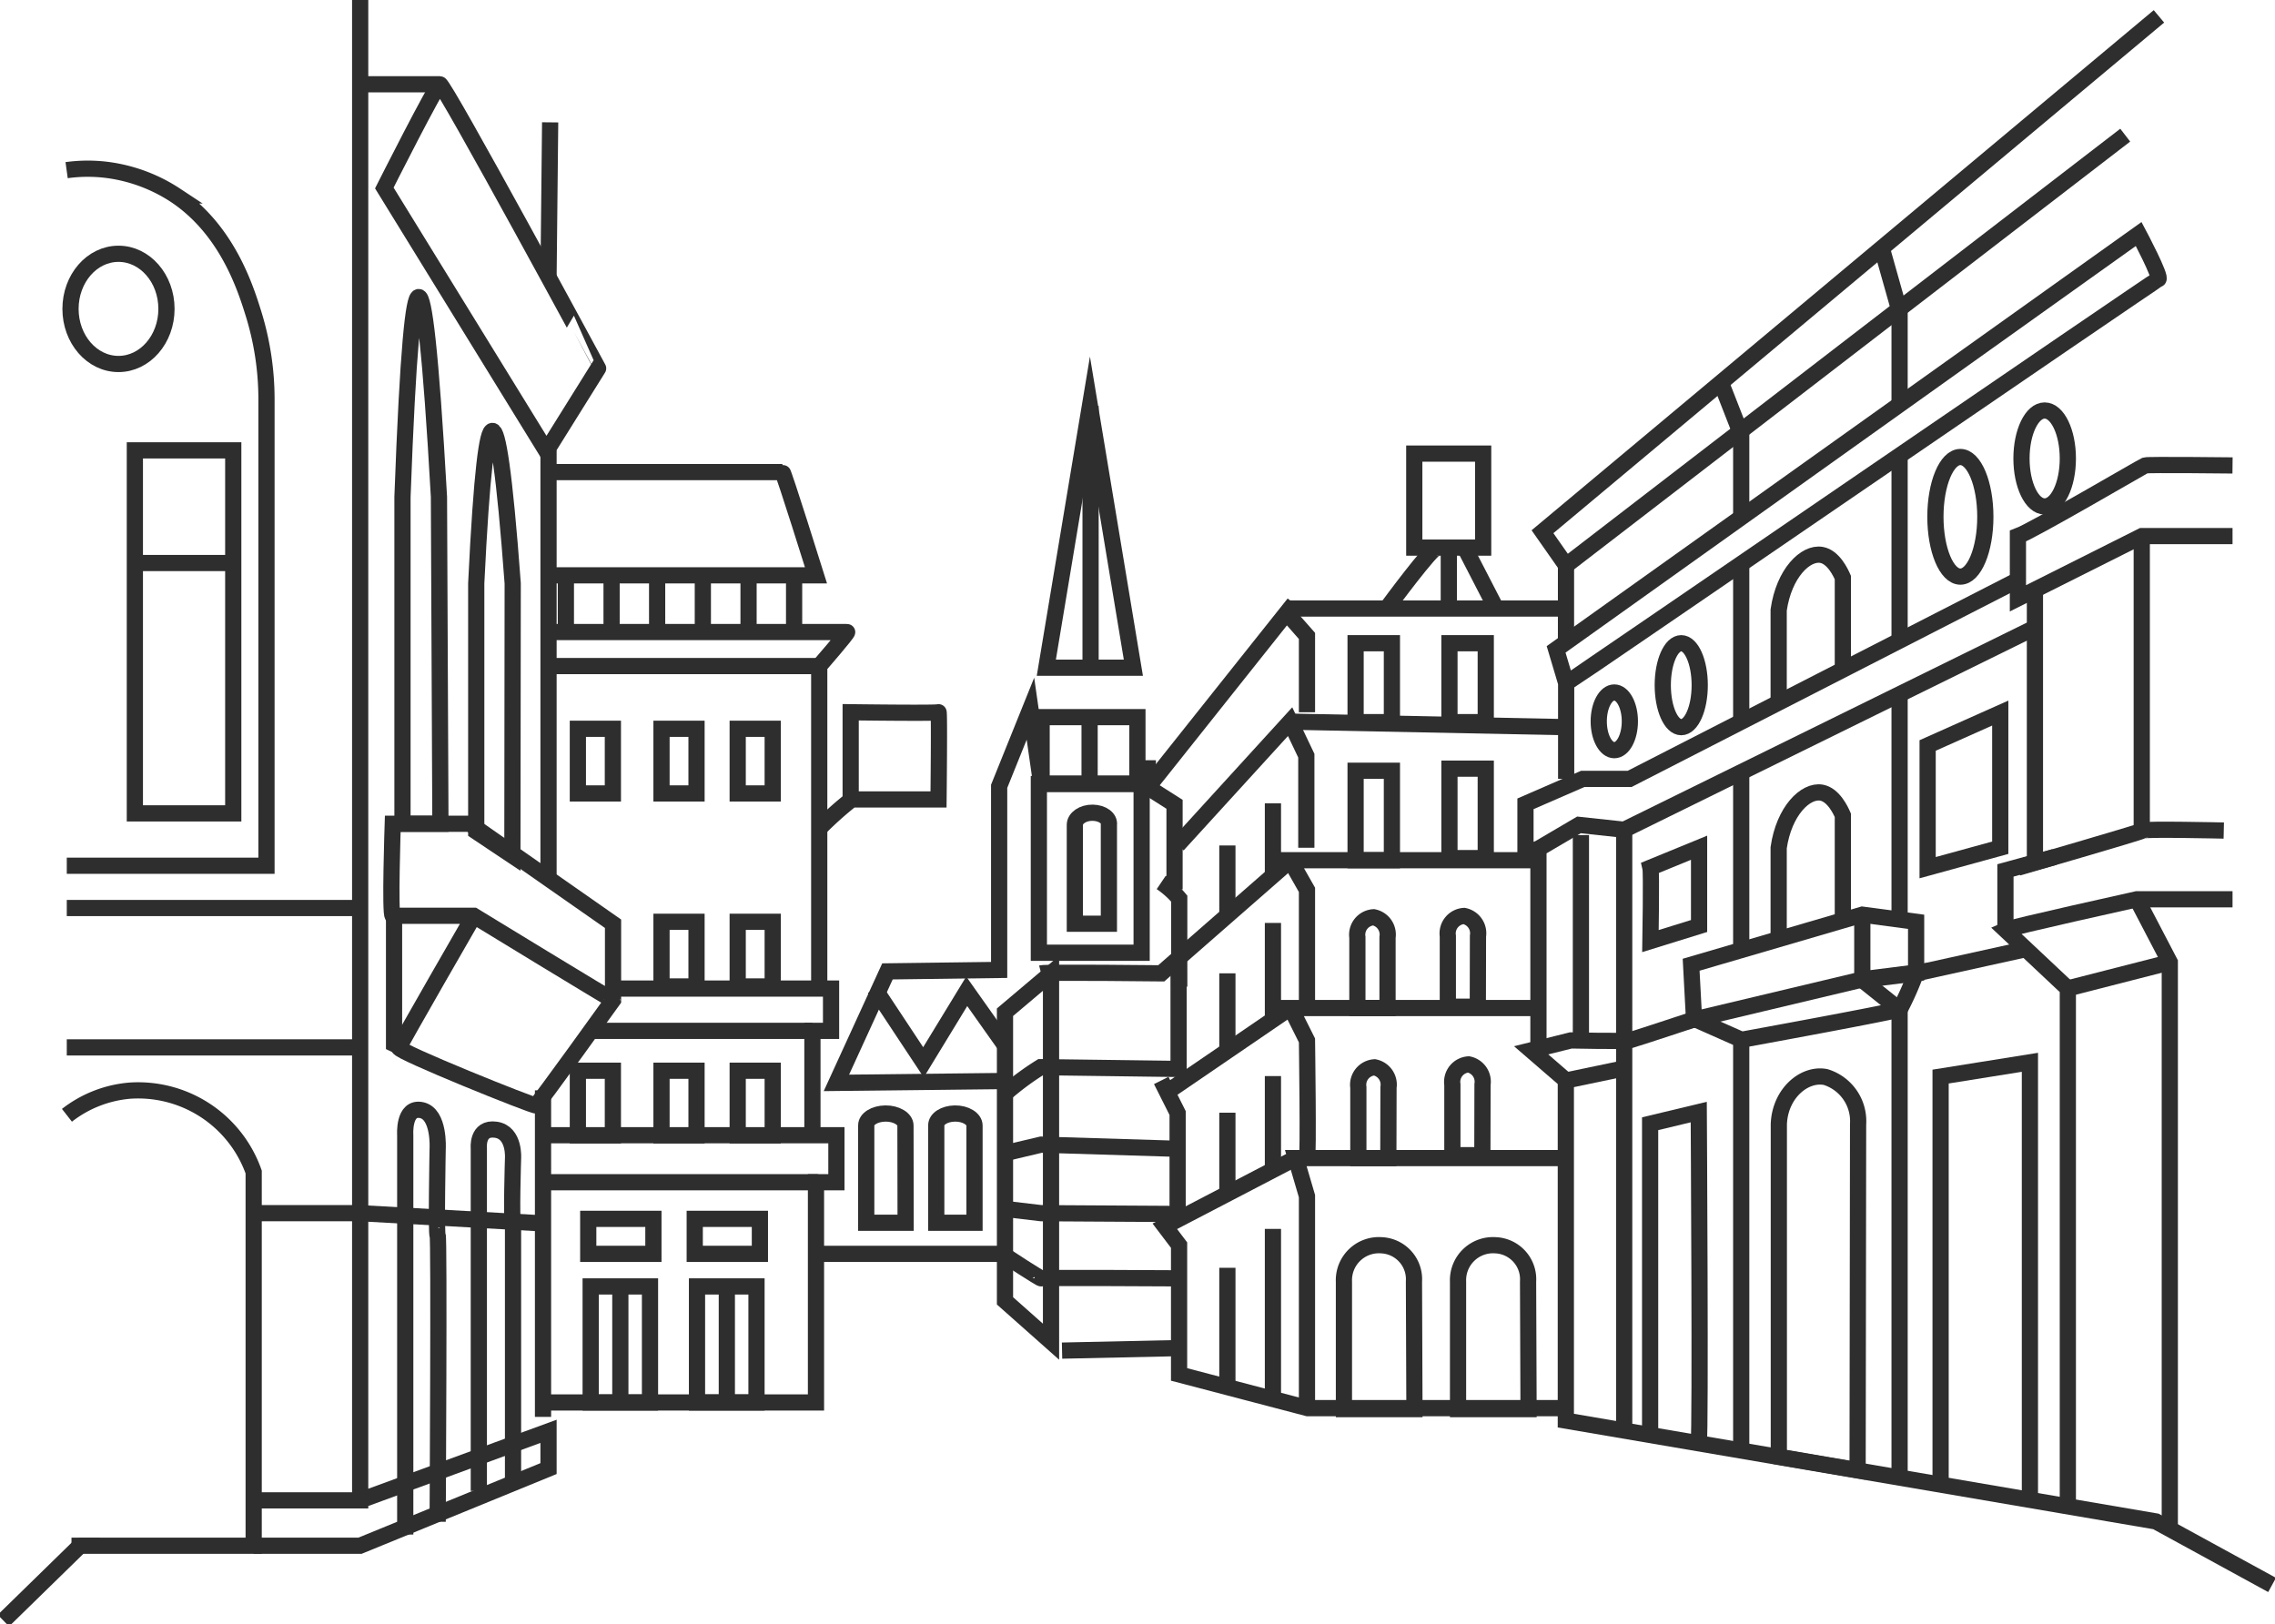 <svg xmlns="http://www.w3.org/2000/svg" viewBox="0 0 140.35 100.21"><defs><style>.cls-1{fill:none;stroke:#2e2e2e;stroke-miterlimit:10;}</style></defs><title>Kärntner</title><g id="Ebene_1" data-name="Ebene 1"><path class="cls-1" d="M4.41,95.38H15.65V72.32A7.56,7.56,0,0,0,8,67.3a7.31,7.31,0,0,0-3.87,1.52"/><polyline class="cls-1" points="4.85 95.38 4.94 95.38 0.21 100"/><polyline class="cls-1" points="15.65 95.38 22.21 95.38 33.84 90.62 33.84 88.32 22.22 92.58 15.65 92.58 22.22 92.58 22.22 0 22.22 56.03 4.12 56.03"/><line class="cls-1" x1="33.5" y1="67.28" x2="33.5" y2="87.43"/><path class="cls-1" d="M37.82,61.71c0,.05-8.59-5.2-8.59-5.2h-5c-.19,0,0-5.68,0-5.68h4.76L37.82,57v4.71s-4.62,6.44-4.76,6.5-8.53-3.32-8.45-3.57,4.62-8.12,4.62-8.12"/><polyline class="cls-1" points="24.31 56.51 24.31 64.42 24.75 64.63"/><line class="cls-1" x1="33.84" y1="54.34" x2="33.84" y2="27.79"/><path class="cls-1" d="M23.71,11.6l10,16.24,3.19-5.11S27.37,5.11,27.13,5.2,23.71,11.6,23.71,11.6Z"/><line class="cls-1" x1="33.84" y1="17.07" x2="33.94" y2="7.55"/><path class="cls-1" d="M27.08,30.66c-.52-9.24-.93-12.34-1.25-12.33s-.66,3.1-1,12.33c0,6.23,0,13.94,0,20.17h2.34Z"/><path class="cls-1" d="M31.63,36c-.52-7.05-.93-9.41-1.25-9.41s-.66,2.37-1,9.41V51.31l2.23,1.49Z"/><polygon class="cls-1" points="14.39 50.19 8.32 50.19 8.32 34.78 8.32 27.79 14.39 27.79 14.39 50.19"/><path class="cls-1" d="M8.23,34.74c.09,0,6.16,0,6.16,0"/><path class="cls-1" d="M4.12,53.42H16.44V24.57a17.87,17.87,0,0,0-.79-5.18c-.48-1.54-1.6-5.18-4.81-7.33A10,10,0,0,0,6.72,10.5a9.53,9.53,0,0,0-2.61,0"/><ellipse class="cls-1" cx="7.31" cy="19.06" rx="2.96" ry="3.4"/><line class="cls-1" x1="22.22" y1="64.63" x2="4.12" y2="64.63"/><polyline class="cls-1" points="15.56 74.86 22.22 74.86 33.5 75.49"/><path class="cls-1" d="M27,93.9s.1-17.66,0-17.67,0-5.34,0-5.34.13-2.16-1-2.39-1,1.54-1,1.54l0,6V94.69"/><path class="cls-1" d="M29.54,92V75.34l0-4.48s-.14-1.32,1.05-1.15,1.06,1.79,1.06,1.79-.12,3.9,0,3.91V91.34"/><path class="cls-1" d="M96.62,48.06V42.15L96,40.07l35.94-25.63s1.44,2.71,1.21,2.79S96.92,42,96.77,42.06"/><polyline class="cls-1" points="96.61 39.53 96.61 34.88 95.16 32.81 133.19 1.01"/><path class="cls-1" d="M137.73,28.72s-5.23-.06-5.39,0-6.88,4-7.85,4.36v3.84l7.65-3.84h5.59"/><path class="cls-1" d="M124.49,53.54s7.54-2.18,7.7-2.29,5,0,5,0"/><path class="cls-1" d="M137.73,55.49h-5.9s-7.75,1.72-8.11,1.89L127.57,61V92.94"/><line class="cls-1" x1="125.54" y1="36.39" x2="125.54" y2="53.23"/><line class="cls-1" x1="132.13" y1="33.08" x2="132.13" y2="51.25"/><polyline class="cls-1" points="124.49 35.79 100.54 48.06 97.65 48.06 94.11 49.6 94.11 51.78 94.11 52.24 94.11 52.7 94.91 52.37"/><path class="cls-1" d="M104.33,59.53l10.56-3.09,3.32.44v3.18l-3.62.45-10.08,2.4Z"/><path class="cls-1" d="M114.89,56.43v4l3.32-.42a18.4,18.4,0,0,1-1,2.26c-.18.14-9.77,1.89-9.77,1.89l-2.91-1.29"/><polyline class="cls-1" points="114.89 60.47 117.19 62.31 117.19 91.16"/><line class="cls-1" x1="118.21" y1="60.06" x2="124.83" y2="58.6"/><polyline class="cls-1" points="131.83 55.49 133.86 59.38 133.86 68.77 133.86 94.33"/><path class="cls-1" d="M105,62.74s-4.19,1.39-4.48,1.46-3.61,0-3.61,0l-2.45.61,2.14,1.85v21L133,93.88l7.17,3.92"/><path class="cls-1" d="M94.91,64.56V52.37l2.5-1.47,2.79.3,25.34-12.47"/><line class="cls-1" x1="97.53" y1="51.53" x2="97.53" y2="63.9"/><line class="cls-1" x1="96.62" y1="66.67" x2="100.02" y2="65.96"/><polyline class="cls-1" points="100.2 51.2 100.2 64.22 100.2 88.25"/><line class="cls-1" x1="107.42" y1="64.2" x2="107.42" y2="89.49"/><line class="cls-1" x1="127.57" y1="60.99" x2="133.86" y2="59.38"/><polyline class="cls-1" points="123.72 57.38 123.72 53.71 126.75 52.88"/><line class="cls-1" x1="107.42" y1="58.6" x2="107.42" y2="47.56"/><line class="cls-1" x1="107.42" y1="44.53" x2="107.42" y2="34.59"/><polyline class="cls-1" points="107.42 31.74 107.42 26.81 106.17 23.61"/><line class="cls-1" x1="117.19" y1="56.43" x2="117.19" y2="42.83"/><line class="cls-1" x1="117.19" y1="39.53" x2="117.19" y2="28.2"/><polyline class="cls-1" points="117.19 24.95 117.19 19.21 116.09 15.31"/><path class="cls-1" d="M33.5,86.54c.17,0,16.84,0,16.84,0V72.95H51.6V70.05H33.5"/><polyline class="cls-1" points="50.12 70.05 50.12 63.61 51.27 63.61 51.27 61 50.41 61 37.82 61"/><path class="cls-1" d="M50.54,61V53.94h0V41.1S52.36,39,52.26,39H33.84"/><line class="cls-1" x1="50.54" y1="41.1" x2="33.84" y2="41.1"/><path class="cls-1" d="M50.54,51.12a21.87,21.87,0,0,1,2-1.79H57.9s.06-5.45,0-5.38-5.42,0-5.42,0l0,5.38"/><line class="cls-1" x1="34.91" y1="35.69" x2="34.91" y2="38.79"/><line class="cls-1" x1="37.73" y1="35.69" x2="37.73" y2="38.79"/><line class="cls-1" x1="40.54" y1="35.69" x2="40.54" y2="38.79"/><line class="cls-1" x1="43.36" y1="35.69" x2="43.36" y2="38.79"/><line class="cls-1" x1="46.18" y1="35.69" x2="46.18" y2="38.79"/><line class="cls-1" x1="48.99" y1="35.69" x2="48.99" y2="38.79"/><path class="cls-1" d="M33.84,35.5h16.5s-2-6.39-2.07-6.37H33.84"/><rect class="cls-1" x="35.65" y="44.97" width="2.16" height="3.99"/><rect class="cls-1" x="40.81" y="44.97" width="2.16" height="3.99"/><rect class="cls-1" x="45.51" y="44.97" width="2.16" height="3.99"/><rect class="cls-1" x="35.65" y="66.07" width="2.16" height="3.99"/><rect class="cls-1" x="40.81" y="66.07" width="2.16" height="3.99"/><rect class="cls-1" x="45.51" y="66.07" width="2.16" height="3.99"/><rect class="cls-1" x="40.81" y="56.88" width="2.16" height="3.99"/><rect class="cls-1" x="45.51" y="56.88" width="2.16" height="3.99"/><line class="cls-1" x1="50.12" y1="63.61" x2="36.23" y2="63.61"/><path class="cls-1" d="M50.34,72.95c.9,0-16.84,0-16.84,0"/><polygon class="cls-1" points="40.1 86.54 38.27 86.54 36.44 86.54 36.44 79.38 38.27 79.38 40.1 79.38 40.1 86.54"/><line class="cls-1" x1="38.27" y1="79.38" x2="38.27" y2="86.54"/><polygon class="cls-1" points="46.67 86.54 44.84 86.54 43 86.54 43 79.38 44.84 79.38 46.67 79.38 46.67 86.54"/><line class="cls-1" x1="44.84" y1="79.38" x2="44.84" y2="86.54"/><rect class="cls-1" x="36.29" y="75.21" width="4.02" height="2.16"/><rect class="cls-1" x="42.86" y="75.21" width="4.02" height="2.16"/><rect class="cls-1" x="87.25" y="27.99" width="4.25" height="5.8"/><line class="cls-1" x1="79.38" y1="37.55" x2="96.62" y2="37.55"/><polyline class="cls-1" points="79.83 37.24 70.81 48.58 72.46 49.63 72.46 54.88"/><path class="cls-1" d="M71.64,54.45a5.39,5.39,0,0,1,1.11,1v5.43"/><polyline class="cls-1" points="96.61 86.89 80.67 86.89 72.74 84.81 72.74 76.83 71.86 75.67 79.94 71.46"/><polyline class="cls-1" points="80.63 86.99 80.63 73.81 79.94 71.46 96.61 71.46"/><path class="cls-1" d="M80.63,71.5c.1-.08,0-7.3,0-7.3l-1-2H94.91"/><polyline class="cls-1" points="80.63 61.85 80.63 54.91 79.59 53.08 94.91 53.08"/><polyline class="cls-1" points="80.63 43.95 80.63 39.24 79.38 37.82"/><path class="cls-1" d="M72.65,52.14l6.94-7.61,1,2.1v5.68"/><line class="cls-1" x1="79.59" y1="44.53" x2="96.62" y2="44.87"/><line class="cls-1" x1="79.59" y1="62.2" x2="71.86" y2="67.48"/><polyline class="cls-1" points="71.64 66.67 72.65 68.68 72.65 72.06 72.65 75.25"/><line class="cls-1" x1="70.81" y1="48.58" x2="70.81" y2="46.91"/><path class="cls-1" d="M85.6,57.84a1.09,1.09,0,0,0-.86-1.24,1.08,1.08,0,0,0-1,1.24V62.2H85.6Z"/><path class="cls-1" d="M91.18,57.76a1.09,1.09,0,0,0-.86-1.24,1.08,1.08,0,0,0-1,1.24v4.36h1.85Z"/><path class="cls-1" d="M85.66,67.1a1.09,1.09,0,0,0-.86-1.24,1.08,1.08,0,0,0-1,1.24v4.36h1.85Z"/><path class="cls-1" d="M87.23,79.08a2.1,2.1,0,0,0-2-2.24,2.16,2.16,0,0,0-2.32,2.24v7.87h4.35Z"/><path class="cls-1" d="M94.27,79.08a2.1,2.1,0,0,0-2-2.24,2.16,2.16,0,0,0-2.32,2.24v7.87h4.35Z"/><path class="cls-1" d="M91.46,66.92a1.09,1.09,0,0,0-.86-1.24,1.08,1.08,0,0,0-1,1.24v4.36h1.85Z"/><rect class="cls-1" x="83.63" y="47.56" width="2.24" height="5.52"/><rect class="cls-1" x="89.42" y="47.43" width="2.24" height="5.52"/><rect class="cls-1" x="83.63" y="39.69" width="2.24" height="4.87"/><rect class="cls-1" x="89.42" y="39.69" width="2.24" height="4.87"/><line class="cls-1" x1="78.53" y1="66.4" x2="78.53" y2="72.35"/><line class="cls-1" x1="75.72" y1="68.66" x2="75.72" y2="73.65"/><line class="cls-1" x1="78.53" y1="56.95" x2="78.53" y2="62.9"/><line class="cls-1" x1="75.72" y1="60.06" x2="75.72" y2="65.04"/><line class="cls-1" x1="78.53" y1="49.57" x2="78.53" y2="54.01"/><line class="cls-1" x1="75.72" y1="52.17" x2="75.72" y2="56.36"/><line class="cls-1" x1="78.53" y1="75.83" x2="78.53" y2="86.42"/><line class="cls-1" x1="75.72" y1="78.23" x2="75.72" y2="85.39"/><rect class="cls-1" x="64.08" y="48.38" width="6.34" height="10.41" transform="translate(134.51 107.17) rotate(-180)"/><rect class="cls-1" x="64.27" y="44.24" width="5.91" height="4.1" transform="translate(134.44 92.59) rotate(-180)"/><polygon class="cls-1" points="67.24 25.05 69.92 41.2 64.55 41.2 67.24 25.05"/><path class="cls-1" d="M66.31,50.9c0-.42.5-.76,1.1-.75s1.06.34,1,.75V57H66.31Z"/><line class="cls-1" x1="67.28" y1="41.17" x2="67.28" y2="25.05"/><polyline class="cls-1" points="64.23 48.34 63.57 43.73 61.64 48.52 61.64 56.62 61.64 59.85 54.75 59.94 51.6 66.82 62.29 66.7"/><path class="cls-1" d="M64.84,82.79q0-11.37,0-22.73L62,62.46V80.27Z"/><line class="cls-1" x1="72.46" y1="83.19" x2="65.52" y2="83.34"/><path class="cls-1" d="M64.23,60.06c.31-.08,7.41,0,7.41,0l8-7"/><path class="cls-1" d="M62,67.48a16.9,16.9,0,0,1,2.2-1.63c.22,0,8.51.11,8.51.11v-6"/><polyline class="cls-1" points="62.03 71.15 64.23 70.63 72.74 70.89"/><polyline class="cls-1" points="62.03 74.6 64.23 74.86 72.74 74.91"/><path class="cls-1" d="M72.74,78.88s-8.51-.05-8.51,0-2.2-1.36-2.36-1.51H50.34"/><polyline class="cls-1" points="53.96 61 56.97 65.55 59.64 61.17 62.03 64.55"/><path class="cls-1" d="M55.86,69.45c0-.41-.57-.75-1.24-.74s-1.19.34-1.18.74v6h2.43Z"/><path class="cls-1" d="M60.12,69.45c0-.41-.55-.75-1.21-.74s-1.16.34-1.15.74v6h2.36Z"/><path class="cls-1" d="M114.6,90.72l-4.86-.83V69.37c.07-1.9,1.57-3.17,2.89-2.91a2.85,2.85,0,0,1,2,2.91Z"/><path class="cls-1" d="M109.73,57.95V52.31c.33-2.28,1.66-3.57,2.64-3.4.74.13,1.19,1.1,1.32,1.4v6.25"/><path class="cls-1" d="M109.73,43.27V37.64c.33-2.28,1.66-3.57,2.64-3.4.74.13,1.19,1.1,1.32,1.4v5.68"/><line class="cls-1" x1="96.62" y1="34.88" x2="131.11" y2="8.34"/><line class="cls-1" x1="89.38" y1="34.04" x2="89.38" y2="37.37"/><path class="cls-1" d="M88.64,33.79c-.33,0-3,3.63-3,3.63"/><line class="cls-1" x1="90.36" y1="33.79" x2="92.3" y2="37.55"/><polyline class="cls-1" points="125.23 92.54 125.23 65.55 119.72 66.43 119.72 91.59"/><path class="cls-1" d="M104.8,89c.12-.54,0-20.38,0-20.38l-3,.72V88.53"/><path class="cls-1" d="M101.82,53.54c.07.29,0,4.53,0,4.53l3-.93V52.31Z"/><path class="cls-1" d="M118.92,53.54l4.48-1.23V44l-4.48,2Z"/><ellipse class="cls-1" cx="120.94" cy="31.89" rx="1.54" ry="3.69"/><ellipse class="cls-1" cx="103.72" cy="42.28" rx="1.14" ry="2.59"/><ellipse class="cls-1" cx="99.59" cy="44.51" rx="0.96" ry="1.78"/><ellipse class="cls-1" cx="126.14" cy="28.29" rx="1.43" ry="2.96"/><line class="cls-1" x1="67.22" y1="44.24" x2="67.22" y2="48.58"/><line class="cls-1" x1="27.13" y1="5.2" x2="22.22" y2="5.2"/></g></svg>